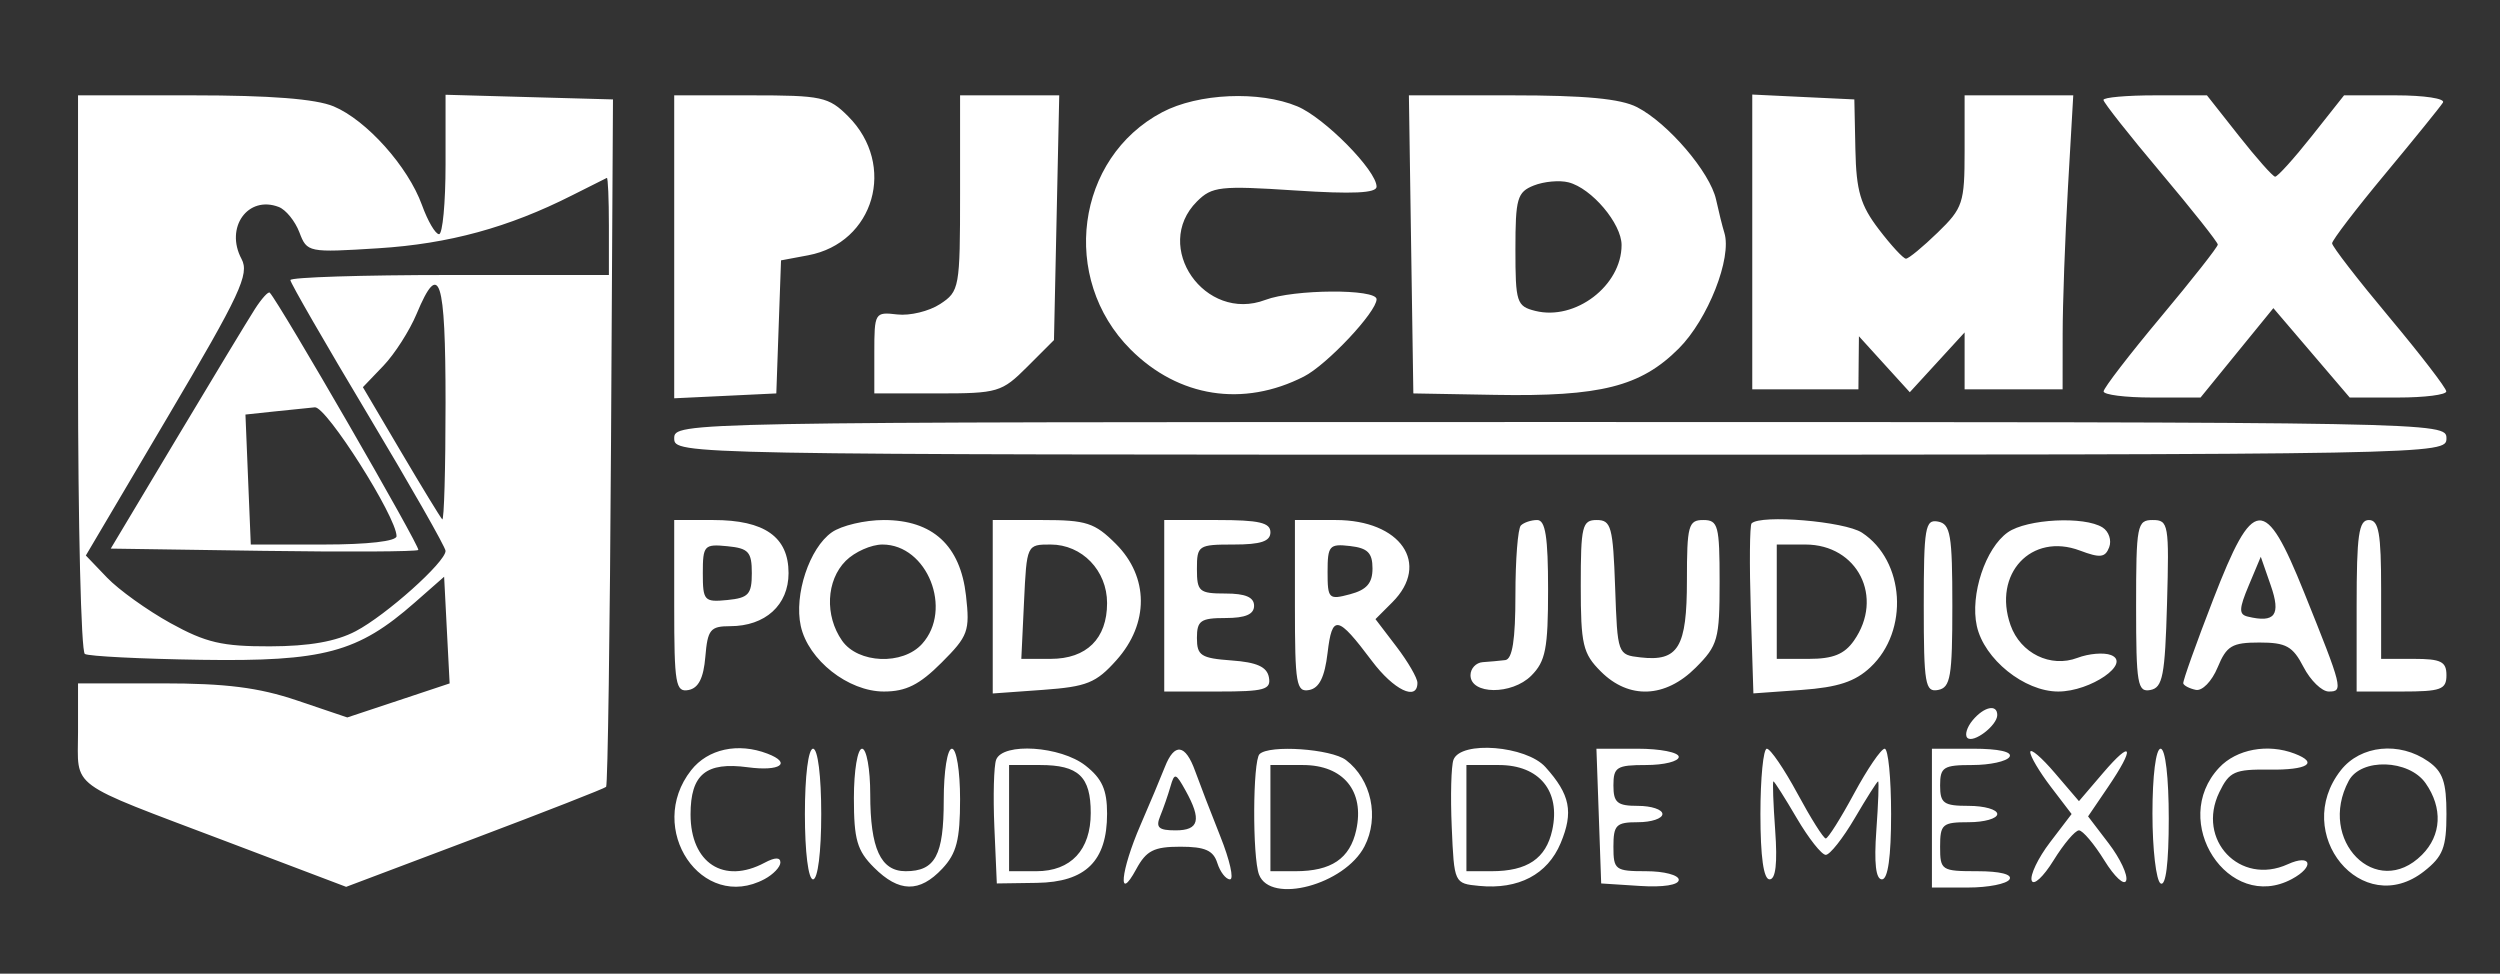 <svg xmlns="http://www.w3.org/2000/svg" width="95" height="37" viewBox="0 0 95 37" fill="none">
  <rect x="0" y="0" width="95" height="37" fill="#333333" stroke="none"/>
  <path fill-rule="evenodd" clip-rule="evenodd" d="M2.965 14.156C2.965 19.95 3.082 24.762 3.224 24.85C3.367 24.938 5.356 25.038 7.646 25.073C12.303 25.143 13.596 24.797 15.756 22.901L16.877 21.916L16.981 23.943L17.086 25.97L15.142 26.617L13.197 27.263L11.28 26.615C9.827 26.125 8.587 25.968 6.164 25.968H2.965V27.819C2.965 30.006 2.498 29.662 8.603 31.975L13.154 33.7L18.037 31.857C20.722 30.843 22.97 29.963 23.032 29.901C23.094 29.839 23.178 23.936 23.219 16.783L23.293 3.778L20.112 3.69L16.931 3.601V6.25C16.931 7.707 16.819 8.899 16.683 8.899C16.546 8.899 16.255 8.401 16.035 7.792C15.505 6.328 13.926 4.563 12.678 4.042C11.997 3.758 10.275 3.623 7.32 3.623H2.965V14.156ZM25.62 9.379V15.135L27.56 15.043L29.5 14.95L29.589 12.422L29.679 9.894L30.71 9.701C33.225 9.229 34.078 6.269 32.231 4.421C31.487 3.677 31.234 3.623 28.526 3.623H25.62V9.379ZM36.483 7.34C36.483 10.94 36.459 11.072 35.724 11.554C35.307 11.828 34.573 12.005 34.094 11.949C33.243 11.849 33.224 11.881 33.224 13.399V14.95H35.623C37.92 14.95 38.067 14.907 39.037 13.937L40.051 12.923L40.151 8.273L40.251 3.623H38.367H36.483V7.34ZM44.163 4.265C40.877 6 40.267 10.584 42.963 13.28C44.784 15.101 47.244 15.485 49.549 14.308C50.425 13.861 52.31 11.855 52.31 11.371C52.31 10.969 49.156 10.988 48.084 11.396C45.786 12.269 43.771 9.369 45.484 7.656C46.054 7.086 46.365 7.051 49.208 7.237C51.405 7.381 52.31 7.339 52.31 7.094C52.31 6.479 50.332 4.474 49.299 4.042C47.86 3.441 45.532 3.542 44.163 4.265ZM53.622 9.287L53.707 14.95L56.81 15.005C60.821 15.076 62.344 14.692 63.793 13.244C64.902 12.134 65.822 9.797 65.525 8.844C65.454 8.618 65.313 8.052 65.211 7.585C64.984 6.549 63.39 4.682 62.21 4.073C61.586 3.75 60.239 3.623 57.439 3.623H53.538L53.622 9.287ZM66.586 9.194V14.795H68.603H70.62L70.629 13.787L70.639 12.778L71.605 13.842L72.572 14.905L73.613 13.769L74.655 12.632V13.714V14.795H76.517H78.379L78.381 12.7C78.381 11.548 78.472 9.035 78.583 7.114L78.784 3.623H76.72H74.655V5.734C74.655 7.715 74.592 7.907 73.631 8.838C73.069 9.383 72.527 9.83 72.427 9.83C72.327 9.83 71.863 9.328 71.396 8.715C70.698 7.801 70.538 7.258 70.505 5.689L70.465 3.778L68.526 3.686L66.586 3.593V9.194ZM79.931 3.797C79.931 3.892 80.908 5.131 82.103 6.55C83.298 7.969 84.276 9.204 84.276 9.294C84.276 9.384 83.301 10.624 82.109 12.049C80.917 13.474 79.94 14.745 79.937 14.873C79.934 15.001 80.761 15.106 81.776 15.106H83.621L85.004 13.407L86.388 11.709L87.838 13.407L89.289 15.106H91.127C92.138 15.106 92.963 15.001 92.959 14.873C92.956 14.745 91.979 13.474 90.787 12.049C89.595 10.624 88.62 9.363 88.62 9.246C88.62 9.129 89.53 7.938 90.643 6.601C91.755 5.263 92.741 4.046 92.833 3.896C92.926 3.745 92.118 3.623 91.038 3.623H89.074L87.845 5.175C87.169 6.028 86.543 6.721 86.454 6.714C86.365 6.707 85.746 6.009 85.078 5.162L83.864 3.623H81.897C80.816 3.623 79.931 3.701 79.931 3.797ZM21.741 7.422C19.323 8.646 17.053 9.266 14.379 9.434C11.709 9.602 11.668 9.594 11.377 8.829C11.214 8.402 10.862 7.968 10.593 7.865C9.419 7.414 8.539 8.646 9.179 9.842C9.486 10.415 9.13 11.177 6.396 15.804L3.262 21.109L4.067 21.949C4.51 22.412 5.595 23.19 6.479 23.679C7.823 24.421 8.442 24.566 10.258 24.561C11.754 24.557 12.769 24.378 13.517 23.985C14.667 23.383 16.931 21.36 16.931 20.934C16.931 20.795 15.604 18.466 13.982 15.758C12.361 13.05 11.034 10.748 11.034 10.643C11.034 10.537 13.758 10.45 17.086 10.45H23.138V8.588C23.138 7.564 23.103 6.742 23.06 6.76C23.017 6.779 22.424 7.077 21.741 7.422ZM58.284 7.049C57.654 7.3 57.586 7.537 57.586 9.476C57.586 11.493 57.632 11.636 58.34 11.814C59.862 12.196 61.62 10.855 61.62 9.312C61.62 8.497 60.482 7.152 59.603 6.929C59.262 6.842 58.668 6.896 58.284 7.049ZM15.832 11.925C15.565 12.565 14.996 13.454 14.568 13.901L13.79 14.713L15.234 17.16C16.028 18.505 16.735 19.664 16.805 19.735C16.874 19.806 16.931 17.816 16.931 15.313C16.931 10.554 16.701 9.845 15.832 11.925ZM9.687 11.742C9.431 12.141 8.093 14.353 6.715 16.657L4.208 20.847L9.993 20.932C13.175 20.978 15.832 20.963 15.896 20.899C15.989 20.806 10.629 11.523 10.251 11.122C10.197 11.064 9.943 11.344 9.687 11.742ZM10.414 15.637L9.327 15.753L9.428 18.222L9.53 20.692H12.299C13.98 20.692 15.069 20.567 15.069 20.374C15.069 19.645 12.402 15.438 11.965 15.478C11.709 15.501 11.011 15.573 10.414 15.637ZM25.62 16.657C25.62 17.274 25.827 17.278 59.293 17.278C92.758 17.278 92.965 17.274 92.965 16.657C92.965 16.04 92.758 16.037 59.293 16.037C25.827 16.037 25.62 16.04 25.62 16.657ZM25.62 23.042C25.62 26 25.674 26.313 26.163 26.221C26.543 26.149 26.735 25.768 26.803 24.957C26.889 23.924 26.992 23.795 27.743 23.795C29.081 23.795 29.965 22.993 29.965 21.778C29.965 20.403 29.055 19.761 27.103 19.761H25.62V23.042ZM31.61 20.227C30.758 20.824 30.169 22.601 30.429 23.788C30.713 25.081 32.232 26.278 33.589 26.278C34.426 26.278 34.939 26.022 35.777 25.183C36.792 24.169 36.86 23.983 36.708 22.633C36.493 20.727 35.442 19.761 33.586 19.761C32.865 19.761 31.976 19.971 31.61 20.227ZM37.724 23.057V26.352L39.632 26.215C41.301 26.094 41.652 25.952 42.425 25.086C43.669 23.695 43.66 21.924 42.403 20.668C41.599 19.864 41.28 19.761 39.61 19.761H37.724V23.057ZM44.241 23.019V26.278H46.281C48.056 26.278 48.308 26.208 48.218 25.735C48.143 25.339 47.759 25.166 46.799 25.097C45.636 25.012 45.483 24.913 45.483 24.243C45.483 23.584 45.624 23.485 46.569 23.485C47.327 23.485 47.655 23.345 47.655 23.019C47.655 22.694 47.327 22.554 46.569 22.554C45.569 22.554 45.483 22.48 45.483 21.623C45.483 20.726 45.534 20.692 46.879 20.692C47.913 20.692 48.276 20.571 48.276 20.226C48.276 19.86 47.844 19.761 46.258 19.761H44.241V23.019ZM49.207 23.042C49.207 26 49.26 26.313 49.75 26.22C50.132 26.148 50.339 25.731 50.448 24.809C50.623 23.336 50.822 23.372 52.131 25.114C52.963 26.223 53.862 26.655 53.862 25.947C53.862 25.765 53.503 25.146 53.065 24.572L52.268 23.527L52.91 22.885C54.371 21.424 53.226 19.761 50.758 19.761H49.207V23.042ZM57.793 19.968C57.679 20.081 57.586 21.268 57.586 22.606C57.586 24.318 57.471 25.051 57.198 25.084C56.985 25.11 56.601 25.145 56.345 25.162C56.089 25.179 55.879 25.402 55.879 25.658C55.879 26.401 57.45 26.414 58.188 25.676C58.733 25.131 58.827 24.649 58.827 22.399C58.827 20.407 58.726 19.761 58.414 19.761C58.186 19.761 57.907 19.854 57.793 19.968ZM60.069 22.258C60.069 24.495 60.148 24.834 60.831 25.516C61.898 26.584 63.28 26.529 64.437 25.371C65.28 24.528 65.345 24.297 65.345 22.112C65.345 19.968 65.29 19.761 64.724 19.761C64.159 19.761 64.103 19.968 64.103 22.05C64.103 24.605 63.777 25.146 62.337 24.981C61.468 24.882 61.465 24.872 61.375 22.321C61.294 20.016 61.224 19.761 60.677 19.761C60.123 19.761 60.069 19.985 60.069 22.258ZM66.56 19.889C66.489 19.959 66.475 21.442 66.53 23.183L66.629 26.349L68.465 26.217C69.845 26.117 70.494 25.903 71.077 25.355C72.552 23.97 72.384 21.309 70.755 20.241C70.099 19.811 66.909 19.543 66.56 19.889ZM73.103 23.019C73.103 25.999 73.157 26.313 73.646 26.219C74.12 26.128 74.189 25.72 74.189 23.019C74.189 20.319 74.12 19.911 73.646 19.82C73.157 19.725 73.103 20.04 73.103 23.019ZM76.299 20.227C75.448 20.824 74.858 22.601 75.119 23.788C75.396 25.048 76.924 26.278 78.213 26.278C79.446 26.278 81.005 25.199 80.217 24.892C79.948 24.787 79.375 24.835 78.945 24.998C77.924 25.387 76.777 24.826 76.4 23.755C75.715 21.808 77.191 20.224 79.039 20.922C79.806 21.211 79.998 21.19 80.149 20.796C80.249 20.533 80.136 20.195 79.898 20.044C79.208 19.607 77.027 19.718 76.299 20.227ZM81.172 23.042C81.172 26 81.226 26.313 81.715 26.22C82.183 26.13 82.27 25.676 82.347 22.938C82.431 19.921 82.404 19.761 81.804 19.761C81.209 19.761 81.172 19.949 81.172 23.042ZM84.105 22.77C83.456 24.444 82.943 25.882 82.964 25.968C82.985 26.053 83.199 26.164 83.44 26.215C83.685 26.266 84.05 25.891 84.27 25.361C84.61 24.539 84.817 24.416 85.857 24.416C86.872 24.416 87.126 24.557 87.534 25.347C87.799 25.859 88.231 26.278 88.494 26.278C89.053 26.278 89.023 26.155 87.557 22.514C86.064 18.806 85.628 18.839 84.105 22.77ZM89.552 23.019V26.278H91.258C92.758 26.278 92.965 26.203 92.965 25.657C92.965 25.14 92.758 25.037 91.724 25.037H90.483V22.399C90.483 20.261 90.394 19.761 90.017 19.761C89.633 19.761 89.552 20.33 89.552 23.019ZM26.707 21.778C26.707 22.829 26.759 22.887 27.638 22.801C28.445 22.721 28.569 22.585 28.569 21.778C28.569 20.971 28.445 20.835 27.638 20.756C26.759 20.669 26.707 20.727 26.707 21.778ZM32.138 21.312C31.395 22.055 31.334 23.396 32 24.347C32.609 25.216 34.3 25.285 35.038 24.469C36.221 23.162 35.238 20.692 33.534 20.692C33.108 20.692 32.479 20.971 32.138 21.312ZM38.913 22.865L38.81 25.038L39.926 25.037C41.292 25.036 42.069 24.268 42.069 22.917C42.069 21.679 41.117 20.692 39.922 20.692C39.017 20.692 39.016 20.694 38.913 22.865ZM50.448 21.731C50.448 22.757 50.49 22.799 51.301 22.582C51.935 22.413 52.155 22.16 52.155 21.601C52.155 21.009 51.971 20.826 51.301 20.749C50.515 20.658 50.448 20.736 50.448 21.731ZM67.517 22.864V25.037H68.741C69.654 25.037 70.087 24.861 70.448 24.347C71.604 22.697 70.592 20.692 68.603 20.692H67.517V22.864ZM85.454 22.244C85.079 23.136 85.071 23.348 85.412 23.43C86.453 23.682 86.682 23.373 86.288 22.244L85.91 21.157L85.454 22.244ZM74.959 27.372C74.743 27.632 74.653 27.931 74.758 28.037C74.984 28.262 75.896 27.568 75.896 27.171C75.896 26.744 75.39 26.852 74.959 27.372ZM26.264 29.268C24.518 31.488 26.672 34.68 29.055 33.405C29.385 33.228 29.655 32.944 29.655 32.774C29.655 32.57 29.448 32.574 29.055 32.784C27.501 33.615 26.241 32.793 26.241 30.949C26.241 29.425 26.826 28.943 28.417 29.156C29.645 29.321 30.107 29.001 29.164 28.639C28.046 28.21 26.901 28.458 26.264 29.268ZM30.586 30.933C30.586 32.382 30.715 33.416 30.896 33.416C31.077 33.416 31.207 32.382 31.207 30.933C31.207 29.485 31.077 28.451 30.896 28.451C30.715 28.451 30.586 29.485 30.586 30.933ZM32.448 30.326C32.448 31.905 32.569 32.324 33.21 32.964C34.163 33.917 34.941 33.931 35.808 33.008C36.35 32.43 36.483 31.914 36.483 30.37C36.483 29.297 36.346 28.451 36.172 28.451C35.998 28.451 35.862 29.309 35.862 30.406C35.862 32.505 35.54 33.106 34.414 33.106C33.465 33.106 33.069 32.243 33.069 30.178C33.069 29.228 32.929 28.451 32.758 28.451C32.586 28.451 32.448 29.283 32.448 30.326ZM37.854 28.869C37.766 29.099 37.735 30.252 37.786 31.43L37.879 33.571L39.399 33.549C41.255 33.522 42.069 32.721 42.069 30.921C42.069 30.012 41.879 29.588 41.251 29.094C40.305 28.35 38.109 28.205 37.854 28.869ZM44.263 29.149C44.113 29.533 43.698 30.522 43.34 31.347C42.582 33.094 42.461 34.349 43.177 33.028C43.56 32.322 43.849 32.175 44.851 32.175C45.789 32.175 46.106 32.314 46.258 32.795C46.367 33.137 46.584 33.416 46.74 33.416C46.897 33.416 46.732 32.683 46.374 31.787C46.016 30.891 45.586 29.773 45.417 29.304C45.046 28.269 44.629 28.212 44.263 29.149ZM47.862 28.657C47.603 28.916 47.589 32.571 47.843 33.235C48.28 34.373 51.098 33.618 51.851 32.162C52.422 31.058 52.112 29.616 51.148 28.883C50.584 28.455 48.226 28.293 47.862 28.657ZM55.233 28.869C55.145 29.099 55.114 30.252 55.166 31.43C55.258 33.567 55.26 33.572 56.207 33.664C57.702 33.81 58.807 33.23 59.305 32.039C59.8 30.855 59.667 30.193 58.727 29.149C57.995 28.336 55.514 28.137 55.233 28.869ZM60.755 31.011L60.845 33.571L62.319 33.666C63.205 33.723 63.793 33.63 63.793 33.433C63.793 33.253 63.234 33.106 62.551 33.106C61.379 33.106 61.31 33.054 61.31 32.175C61.31 31.347 61.413 31.244 62.241 31.244C62.753 31.244 63.172 31.104 63.172 30.933C63.172 30.762 62.753 30.623 62.241 30.623C61.455 30.623 61.31 30.502 61.31 29.847C61.31 29.149 61.434 29.071 62.551 29.071C63.234 29.071 63.793 28.931 63.793 28.761C63.793 28.59 63.089 28.451 62.229 28.451H60.664L60.755 31.011ZM66.896 30.933C66.896 32.559 67.016 33.416 67.244 33.416C67.477 33.416 67.547 32.802 67.457 31.554C67.383 30.53 67.353 29.692 67.39 29.692C67.428 29.692 67.826 30.32 68.276 31.088C68.727 31.857 69.223 32.485 69.379 32.485C69.535 32.485 70.031 31.857 70.482 31.088C70.932 30.32 71.331 29.692 71.368 29.692C71.405 29.692 71.375 30.53 71.301 31.554C71.211 32.802 71.281 33.416 71.514 33.416C71.742 33.416 71.862 32.559 71.862 30.933C71.862 29.568 71.752 28.451 71.618 28.451C71.484 28.451 70.961 29.218 70.454 30.156C69.948 31.095 69.464 31.862 69.379 31.862C69.294 31.862 68.81 31.095 68.304 30.156C67.797 29.218 67.274 28.451 67.14 28.451C67.006 28.451 66.896 29.568 66.896 30.933ZM73.413 31.088V33.726H74.792C75.55 33.726 76.256 33.587 76.362 33.416C76.479 33.226 76.003 33.106 75.139 33.106C73.773 33.106 73.724 33.073 73.724 32.175C73.724 31.317 73.81 31.244 74.81 31.244C75.407 31.244 75.896 31.104 75.896 30.933C75.896 30.762 75.407 30.623 74.81 30.623C73.858 30.623 73.724 30.527 73.724 29.847C73.724 29.151 73.849 29.071 74.947 29.071C75.62 29.071 76.256 28.931 76.362 28.761C76.48 28.57 75.951 28.451 74.984 28.451H73.413V31.088ZM77.15 28.576C77.143 28.731 77.494 29.324 77.929 29.895L78.721 30.933L77.9 32.01C77.449 32.601 77.135 33.255 77.204 33.461C77.273 33.667 77.647 33.323 78.035 32.695C78.422 32.068 78.857 31.554 79 31.554C79.142 31.554 79.577 32.068 79.965 32.695C80.353 33.323 80.726 33.667 80.795 33.461C80.864 33.255 80.566 32.621 80.134 32.054L79.347 31.023L80.104 29.909C81.144 28.379 81.035 28.064 79.918 29.37L79 30.444L78.081 29.37C77.576 28.779 77.157 28.422 77.15 28.576ZM81.793 30.915C81.793 32.27 81.933 33.466 82.103 33.571C82.301 33.693 82.413 32.798 82.413 31.107C82.413 29.543 82.286 28.451 82.103 28.451C81.922 28.451 81.793 29.479 81.793 30.915ZM84.33 29.169C82.412 31.21 84.681 34.694 87.089 33.405C87.97 32.934 87.834 32.432 86.936 32.841C85.12 33.669 83.454 31.916 84.335 30.103C84.715 29.32 84.917 29.229 86.225 29.246C87.689 29.265 88.124 28.994 87.198 28.639C86.179 28.247 84.989 28.467 84.33 29.169ZM88.953 29.268C87.058 31.678 89.762 34.96 92.117 33.108C92.834 32.543 92.965 32.206 92.965 30.928C92.965 29.718 92.828 29.32 92.275 28.934C91.181 28.167 89.703 28.316 88.953 29.268ZM38.345 31.088V33.106H39.383C40.695 33.106 41.448 32.299 41.448 30.893C41.448 29.509 40.986 29.071 39.524 29.071H38.345V31.088ZM48.276 31.088V33.106H49.227C50.591 33.106 51.298 32.627 51.536 31.544C51.862 30.064 51.048 29.071 49.51 29.071H48.276V31.088ZM55.724 31.088V33.106H56.675C58.04 33.106 58.747 32.627 58.985 31.544C59.31 30.064 58.496 29.071 56.958 29.071H55.724V31.088ZM89.252 29.671C88.044 31.928 90.305 34.215 92.034 32.485C92.778 31.741 92.831 30.702 92.172 29.761C91.536 28.854 89.719 28.798 89.252 29.671ZM44.478 29.886C44.386 30.206 44.211 30.712 44.088 31.011C43.909 31.446 44.025 31.554 44.673 31.554C45.568 31.554 45.668 31.152 45.052 30.042C44.679 29.369 44.63 29.355 44.478 29.886Z" fill="white"/>
</svg>